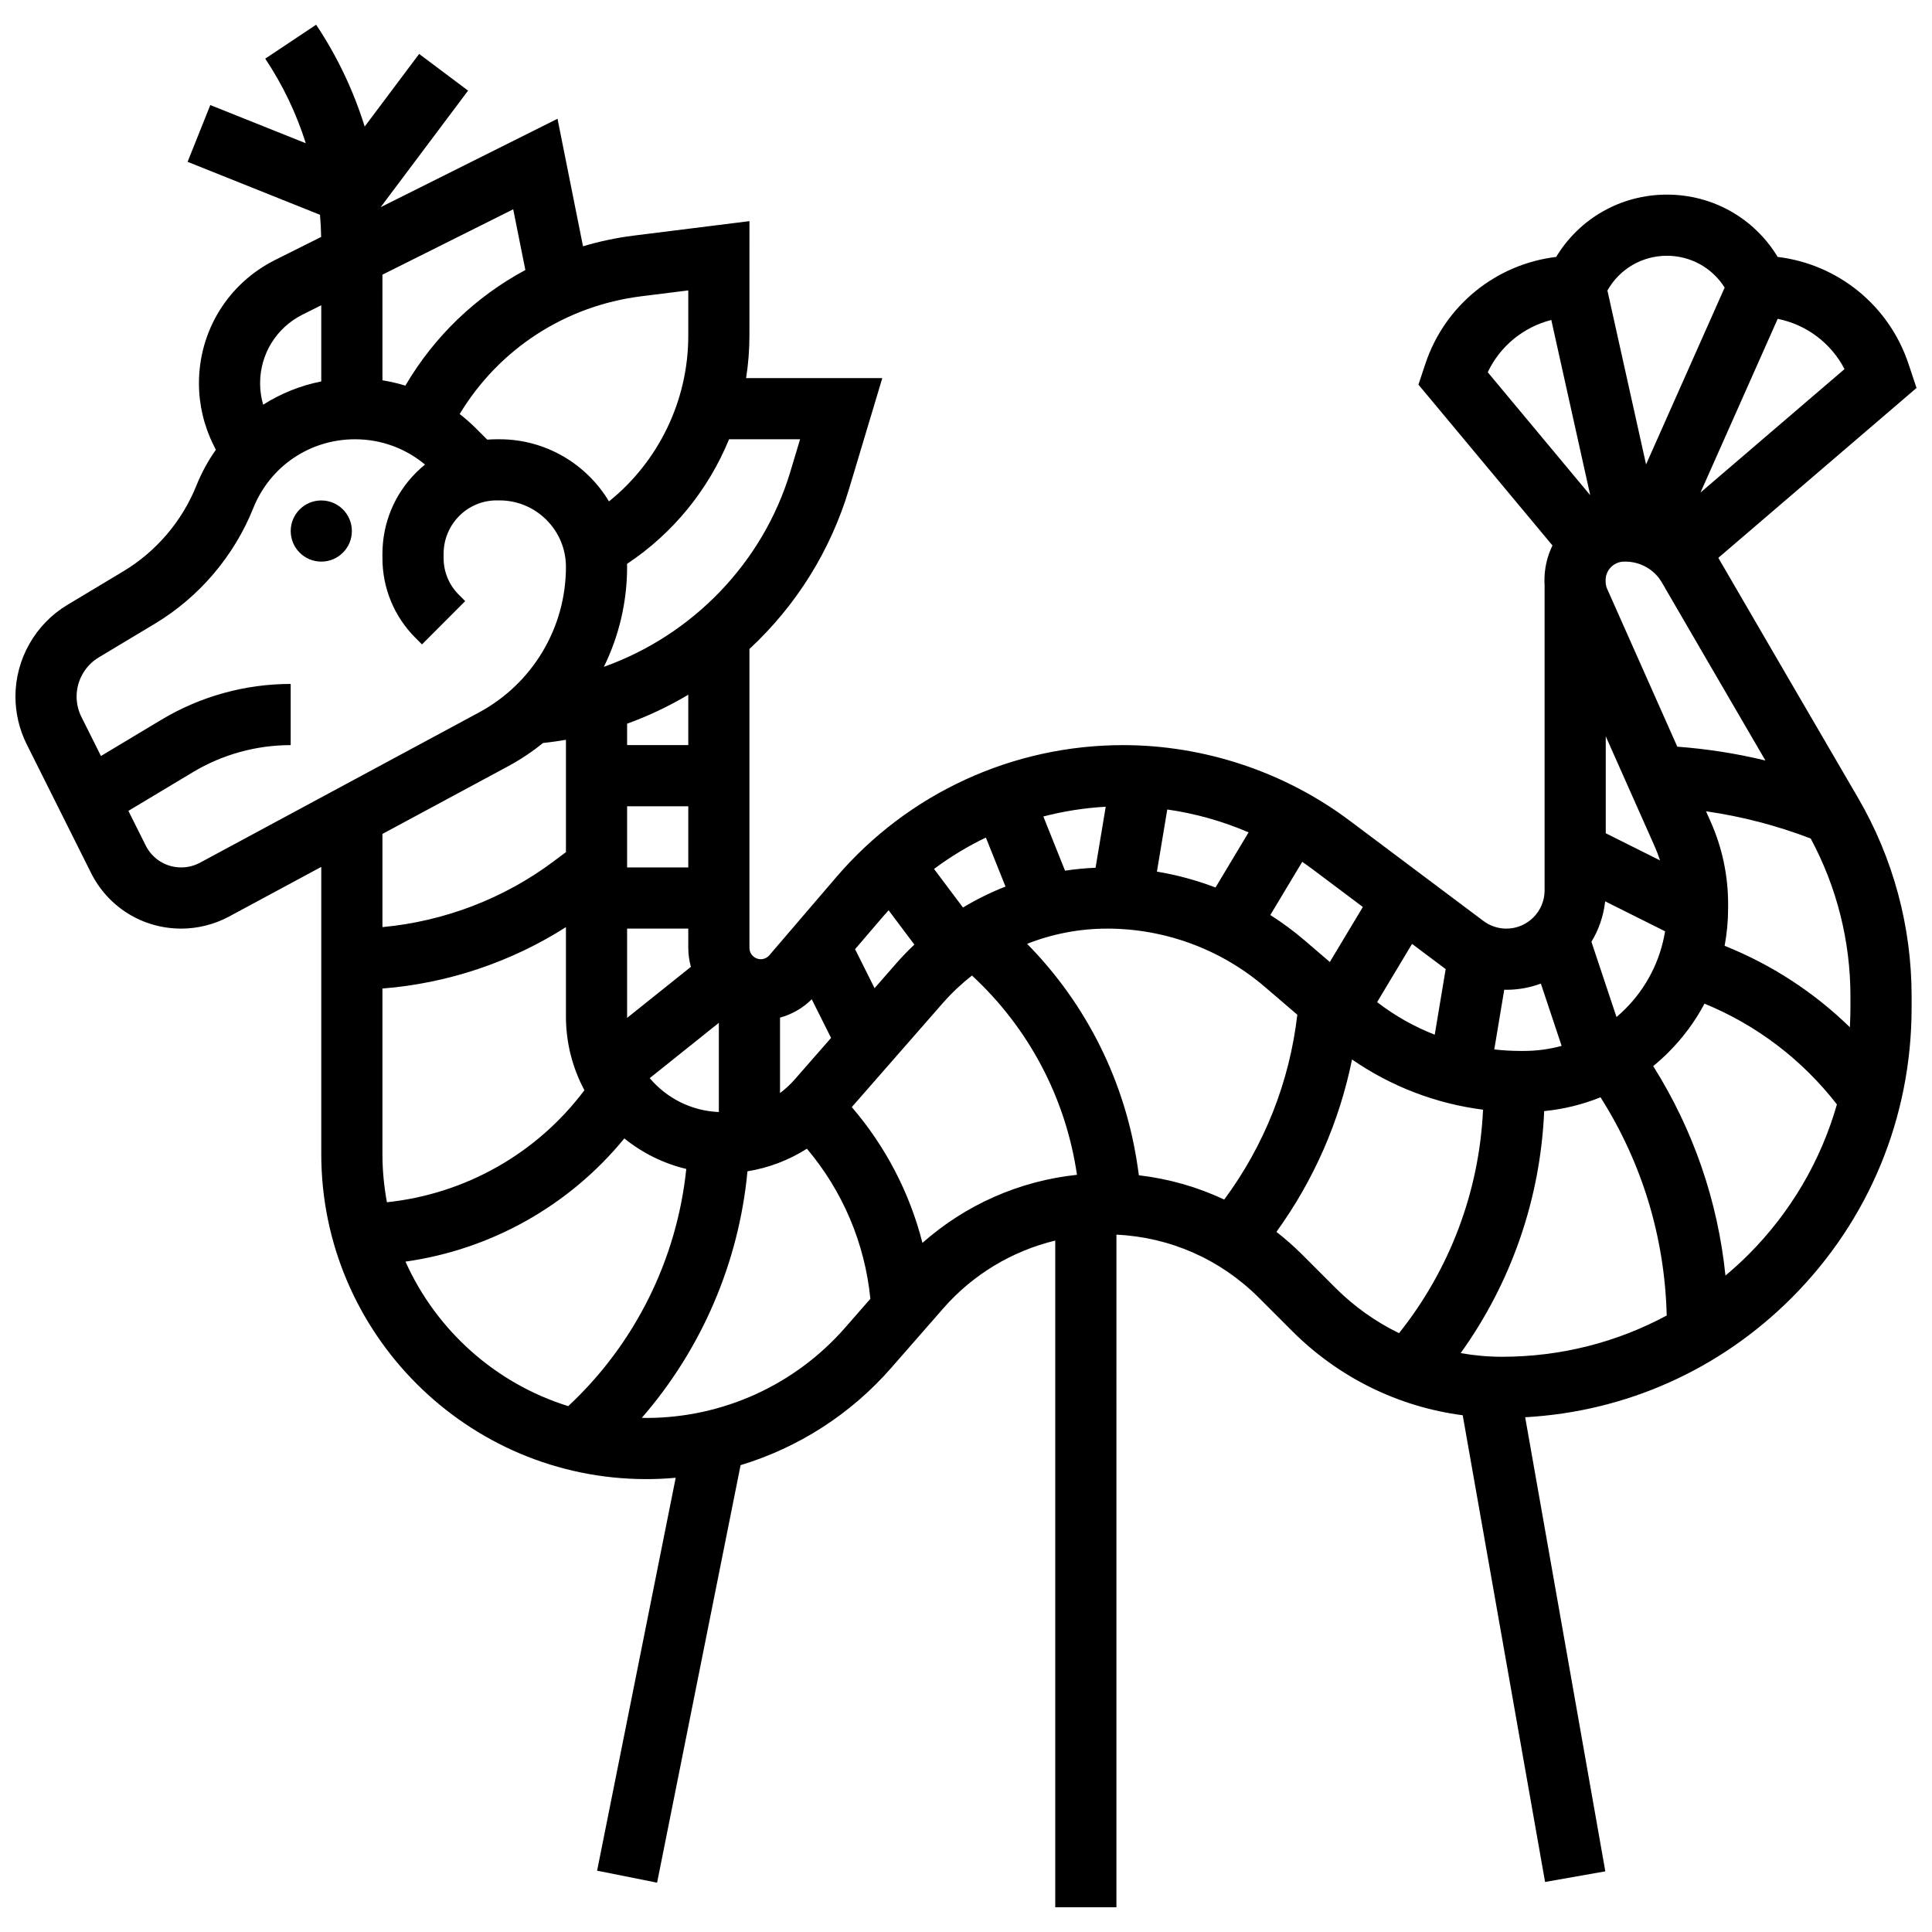 <?xml version="1.0" encoding="UTF-8"?>
<!-- Uploaded to: ICON Repo, www.svgrepo.com, Generator: ICON Repo Mixer Tools -->
<svg width="800px" height="800px" version="1.1" viewBox="144 144 512 512" xmlns="http://www.w3.org/2000/svg">
 <defs>
  <clipPath id="a">
   <path d="m148.09 150h503.81v500h-503.81z"/>
  </clipPath>
 </defs>
 <path d="m237.25 284.73c0 4.477-3.629 8.105-8.105 8.105-4.473 0-8.102-3.629-8.102-8.105 0-4.477 3.629-8.105 8.102-8.105 4.477 0 8.105 3.629 8.105 8.105"/>
 <g clip-path="url(#a)">
  <path d="m599.37 291.84 52.531-45.027-2.141-6.418c-5.168-15.5-18.742-26.395-34.66-28.309-6.199-10.254-17.203-16.512-29.348-16.512-12.145 0-23.148 6.258-29.348 16.512-15.918 1.914-29.492 12.809-34.66 28.309l-1.844 5.531 35.52 42.625c-1.422 2.926-2.172 6.152-2.125 9.504l0.004 0.367c0.004 0.223 0.031 0.438 0.043 0.656l-0.008-0.004v80.887c0 5.586-4.543 10.133-10.133 10.133-2.176 0-4.336-0.719-6.078-2.027l-35.457-26.59c-17.207-12.906-38.527-20.012-60.035-20.012-29.246 0-56.938 12.734-75.969 34.941l-17.781 20.746c-0.57 0.664-1.398 1.047-2.277 1.047-1.652 0-2.996-1.344-2.996-2.996v-79.215c12.418-11.52 21.488-26.051 26.395-42.402l8.812-29.379h-36.094c0.578-3.684 0.883-7.434 0.883-11.227l0.008-30.375-30.641 3.828c-4.613 0.578-9.113 1.535-13.469 2.836l-6.758-33.793-46.855 23.426v-0.008l23.156-30.875-12.969-9.727-14.434 19.25c-2.953-9.5-7.258-18.582-12.863-26.988l-13.488 8.992c4.66 6.988 8.254 14.531 10.746 22.414l-25.305-10.121-6.019 15.051 35.086 14.035c0.168 1.945 0.27 3.902 0.309 5.867l-12.168 6.086c-12.473 6.234-20.219 18.77-20.219 32.711 0 5.648 1.336 11.305 3.859 16.355l0.625 1.254c-2.043 2.887-3.781 6.047-5.141 9.445-3.777 9.445-10.66 17.527-19.383 22.762l-14.848 8.91c-8.477 5.082-13.742 14.387-13.742 24.273 0 4.371 1.035 8.75 2.988 12.66l17.035 34.066c4.559 9.117 13.719 14.777 23.91 14.777 4.41 0 8.789-1.105 12.676-3.195l24.438-13.16v76.09c0 47.508 38.648 86.156 86.156 86.156 2.606 0 5.199-0.125 7.773-0.359l-20.828 104.13 15.895 3.18 22.129-110.65c15.277-4.625 29.137-13.461 39.867-25.723l13.879-15.863c7.859-8.984 18.25-15.176 29.641-17.93v176.68h16.211l0.004-178.25c14.258 0.672 27.566 6.543 37.727 16.703l8.816 8.816c12.375 12.379 28.152 20.102 45.223 22.344l21.828 123.68 15.965-2.816-21.238-120.34c26.691-1.48 51.578-12.578 70.617-31.641 20.5-20.523 31.793-47.836 31.793-76.902v-3.082c0-18.426-4.902-36.578-14.18-52.492-12.195-20.918-28.305-48.57-37.047-63.637zm35.016 119.21c0 1.738-0.059 3.465-0.152 5.184-9.527-9.297-20.75-16.598-33.188-21.582 0.602-3.25 0.922-6.574 0.922-9.949v-1.09c0-7.598-1.562-14.973-4.652-21.918l-1.199-2.695c9.473 1.363 18.754 3.773 27.738 7.215 6.898 12.805 10.531 27.176 10.531 41.754zm-188.87 42.328c-3.223-22.566-13.523-43.203-29.324-59.254 6.688-2.633 13.879-4.031 21.227-4.031 15.324 0 30.176 5.492 41.809 15.469l8.574 7.352c-2.074 17.844-8.715 34.59-19.371 48.988-7.094-3.348-14.715-5.516-22.613-6.441zm5.082-78.391 2.742-16.465c7.414 1.059 14.676 3.102 21.551 6.062l-8.766 14.613c-5.012-1.914-10.211-3.324-15.527-4.211zm-16.262-1.023c-2.723 0.113-5.422 0.371-8.09 0.777l-5.746-14.363c5.371-1.398 10.906-2.273 16.531-2.582zm-23.867 4.988c-3.906 1.523-7.672 3.387-11.27 5.551l-7.668-10.223c4.316-3.215 8.918-6 13.738-8.32zm107.74 15.191 8.91 6.68-2.898 17.387c-5.445-2.133-10.59-5.027-15.27-8.637zm24.992 12.16c3.215 0 6.297-0.582 9.145-1.641l5.504 16.512c-3.231 0.875-6.594 1.336-10.035 1.336h-0.922c-2.312 0-4.613-0.145-6.891-0.398l2.641-15.832c0.184 0.004 0.371 0.023 0.559 0.023zm27.723-112c0.934-0.945 2.184-1.469 3.512-1.469h0.309c3.988 0 7.691 2.117 9.668 5.531 6.273 10.824 17.113 29.445 27.445 47.176-7.656-1.855-15.461-3.074-23.355-3.664l-18.59-41.828c-0.258-0.586-0.395-1.203-0.402-1.844l-0.004-0.367c-0.023-1.336 0.484-2.59 1.418-3.535zm11.574 73.977c0.547 1.227 1.02 2.473 1.43 3.734l-14.387-7.191v-25.691zm-29.277 70.176c5.18-0.508 10.195-1.75 14.934-3.664 11.016 17.371 17.035 37.18 17.539 57.832-13.262 7.141-28.168 10.934-43.66 10.934-3.711 0-7.363-0.34-10.941-0.969 13.441-18.727 21.145-40.969 22.129-64.133zm21.449-27.023c-0.734 0.734-1.5 1.422-2.281 2.09l-6.644-19.941c1.938-3.191 3.211-6.832 3.641-10.719l15.879 7.941c-1.262 7.777-4.906 14.949-10.594 20.629zm58.148-169.62-38.168 32.715 20.457-46.031c7.598 1.52 14.129 6.402 17.711 13.316zm-47.066-30.031c6.293 0 11.996 3.191 15.301 8.43l-20.828 46.863-10.242-46.086c3.215-5.699 9.168-9.207 15.77-9.207zm-30.641 17.016 10.32 46.445-27.164-32.594c3.289-6.953 9.504-11.988 16.844-13.852zm-49.941 155.56-8.754 14.586-6.644-5.699c-2.891-2.477-5.945-4.727-9.125-6.754l8.457-14.094c0.961 0.656 1.906 1.336 2.84 2.035zm-127.2 2.59c0.5-0.582 1.004-1.156 1.516-1.719l6.828 9.102c-1.629 1.551-3.207 3.164-4.703 4.871l-5.84 6.676-5.164-10.332zm-132.62 62.871v-43.848c17.23-1.352 34.051-6.984 48.629-16.273v23.672c0 7.062 1.777 13.719 4.898 19.547-12.578 16.77-31.531 27.5-52.336 29.691-0.77-4.148-1.191-8.418-1.191-12.789zm81.051-121.71v13.352h-16.211v-5.676c5.621-2.031 11.043-4.598 16.211-7.676zm-16.211 29.562h16.211v16.211h-16.211zm0 55.703v-23.285h16.211v5.106c0 1.742 0.254 3.426 0.691 5.031l-16.891 13.516c-0.004-0.121-0.012-0.242-0.012-0.367zm24.312 1.688v23.637c-7.336-0.293-13.875-3.723-18.32-8.977zm16.211-1.371c3.156-0.871 6.051-2.531 8.406-4.871l5.121 10.238-9.633 11.008c-1.18 1.348-2.488 2.551-3.894 3.606zm5.316-153.28-2.555 8.512c-7.305 24.355-26.094 43.473-49.441 51.793 3.981-8.098 6.156-17.129 6.156-26.496 0-0.262-0.016-0.523-0.02-0.785 12.246-8.129 21.59-19.707 27.035-33.023zm-42.051-37.895 12.422-1.551v12.012c0 17.203-7.871 33.312-21.012 43.902-5.914-9.852-16.699-16.465-29.004-16.469h-0.723-0.012c-0.848 0-1.691 0.035-2.527 0.102l-3.059-3.055c-1.344-1.344-2.766-2.582-4.242-3.734 10.375-17.184 27.926-28.68 48.156-31.207zm-30.75-6.957c-13.086 7.019-24.105 17.531-31.801 30.637-1.98-0.609-4.012-1.074-6.074-1.41l-0.004-27.992 34.656-17.328zm-59.043 11.812 4.953-2.477v20.188c-5.535 1.102-10.742 3.207-15.398 6.172-0.531-1.84-0.809-3.754-0.809-5.668 0-7.762 4.312-14.742 11.254-18.215zm-27.172 145.25c-1.527 0.824-3.254 1.258-4.988 1.258-4.012 0-7.617-2.231-9.414-5.816l-4.586-9.172 17.07-10.242c7.832-4.699 16.805-7.184 25.941-7.184v-16.211c-12.074 0-23.926 3.285-34.277 9.496l-16.004 9.602-5.176-10.352c-0.836-1.672-1.277-3.543-1.277-5.41 0-4.227 2.25-8.203 5.875-10.375l14.848-8.91c11.742-7.047 21.008-17.926 26.094-30.641 4.434-11.086 15.016-18.25 26.953-18.25 6.859 0 13.359 2.363 18.562 6.707-0.84 0.68-1.648 1.41-2.422 2.184-5.715 5.738-8.863 13.383-8.863 21.52v1.062c0 8.012 3.121 15.543 8.793 21.199l1.691 1.688 11.453-11.473-1.691-1.688c-2.602-2.598-4.035-6.051-4.035-9.73v-1.062c0-3.82 1.469-7.402 4.137-10.082 2.656-2.664 6.215-4.137 9.957-4.129h0.727c9.703 0.004 17.598 7.902 17.602 17.605 0 16.152-8.832 30.945-23.055 38.602zm81.598-25.527c3.32-1.789 6.426-3.867 9.293-6.188 2.039-0.219 4.066-0.504 6.078-0.848v29.766l-3.242 2.43c-13.164 9.871-29.031 15.926-45.387 17.441v-24.695zm-27.156 131.25c22.742-3.207 43.438-14.852 58-32.648 4.731 3.824 10.312 6.629 16.414 8.09-2.477 23.977-13.602 46.387-31.281 62.855-19.266-5.984-34.973-20.094-43.133-38.297zm63.84 41.426c-0.402 0-0.801-0.023-1.203-0.031 15.855-18.246 25.715-41.129 27.996-65.332 5.621-0.898 10.977-2.949 15.75-5.984 9.496 11.242 15.359 25.062 16.82 39.777l-6.723 7.684c-13.281 15.18-32.469 23.887-52.641 23.887zm73.164-46.391c-3.375-13.242-9.754-25.543-18.727-35.98l24.078-27.52c2.371-2.711 4.984-5.156 7.769-7.352 15.031 13.895 24.844 32.414 27.832 52.812-15.207 1.602-29.516 7.926-40.953 18.039zm100.6 3.07c-2.152-2.152-4.43-4.141-6.793-5.988 9.906-13.703 16.691-29.199 20.035-45.691 10.344 7.16 22.258 11.727 34.719 13.312-0.984 21.633-8.777 42.312-22.262 59.223-6.18-3.004-11.887-7.043-16.887-12.043zm118.28 0.047c-1.953 1.953-3.984 3.793-6.074 5.547-2.027-19.758-8.527-38.633-19.148-55.512 1.387-1.137 2.727-2.344 4.012-3.629 3.875-3.867 7.086-8.219 9.582-12.922 13.836 5.684 25.84 14.805 35.09 26.699-4.262 14.91-12.223 28.566-23.461 39.816z"/>
 </g>
</svg>